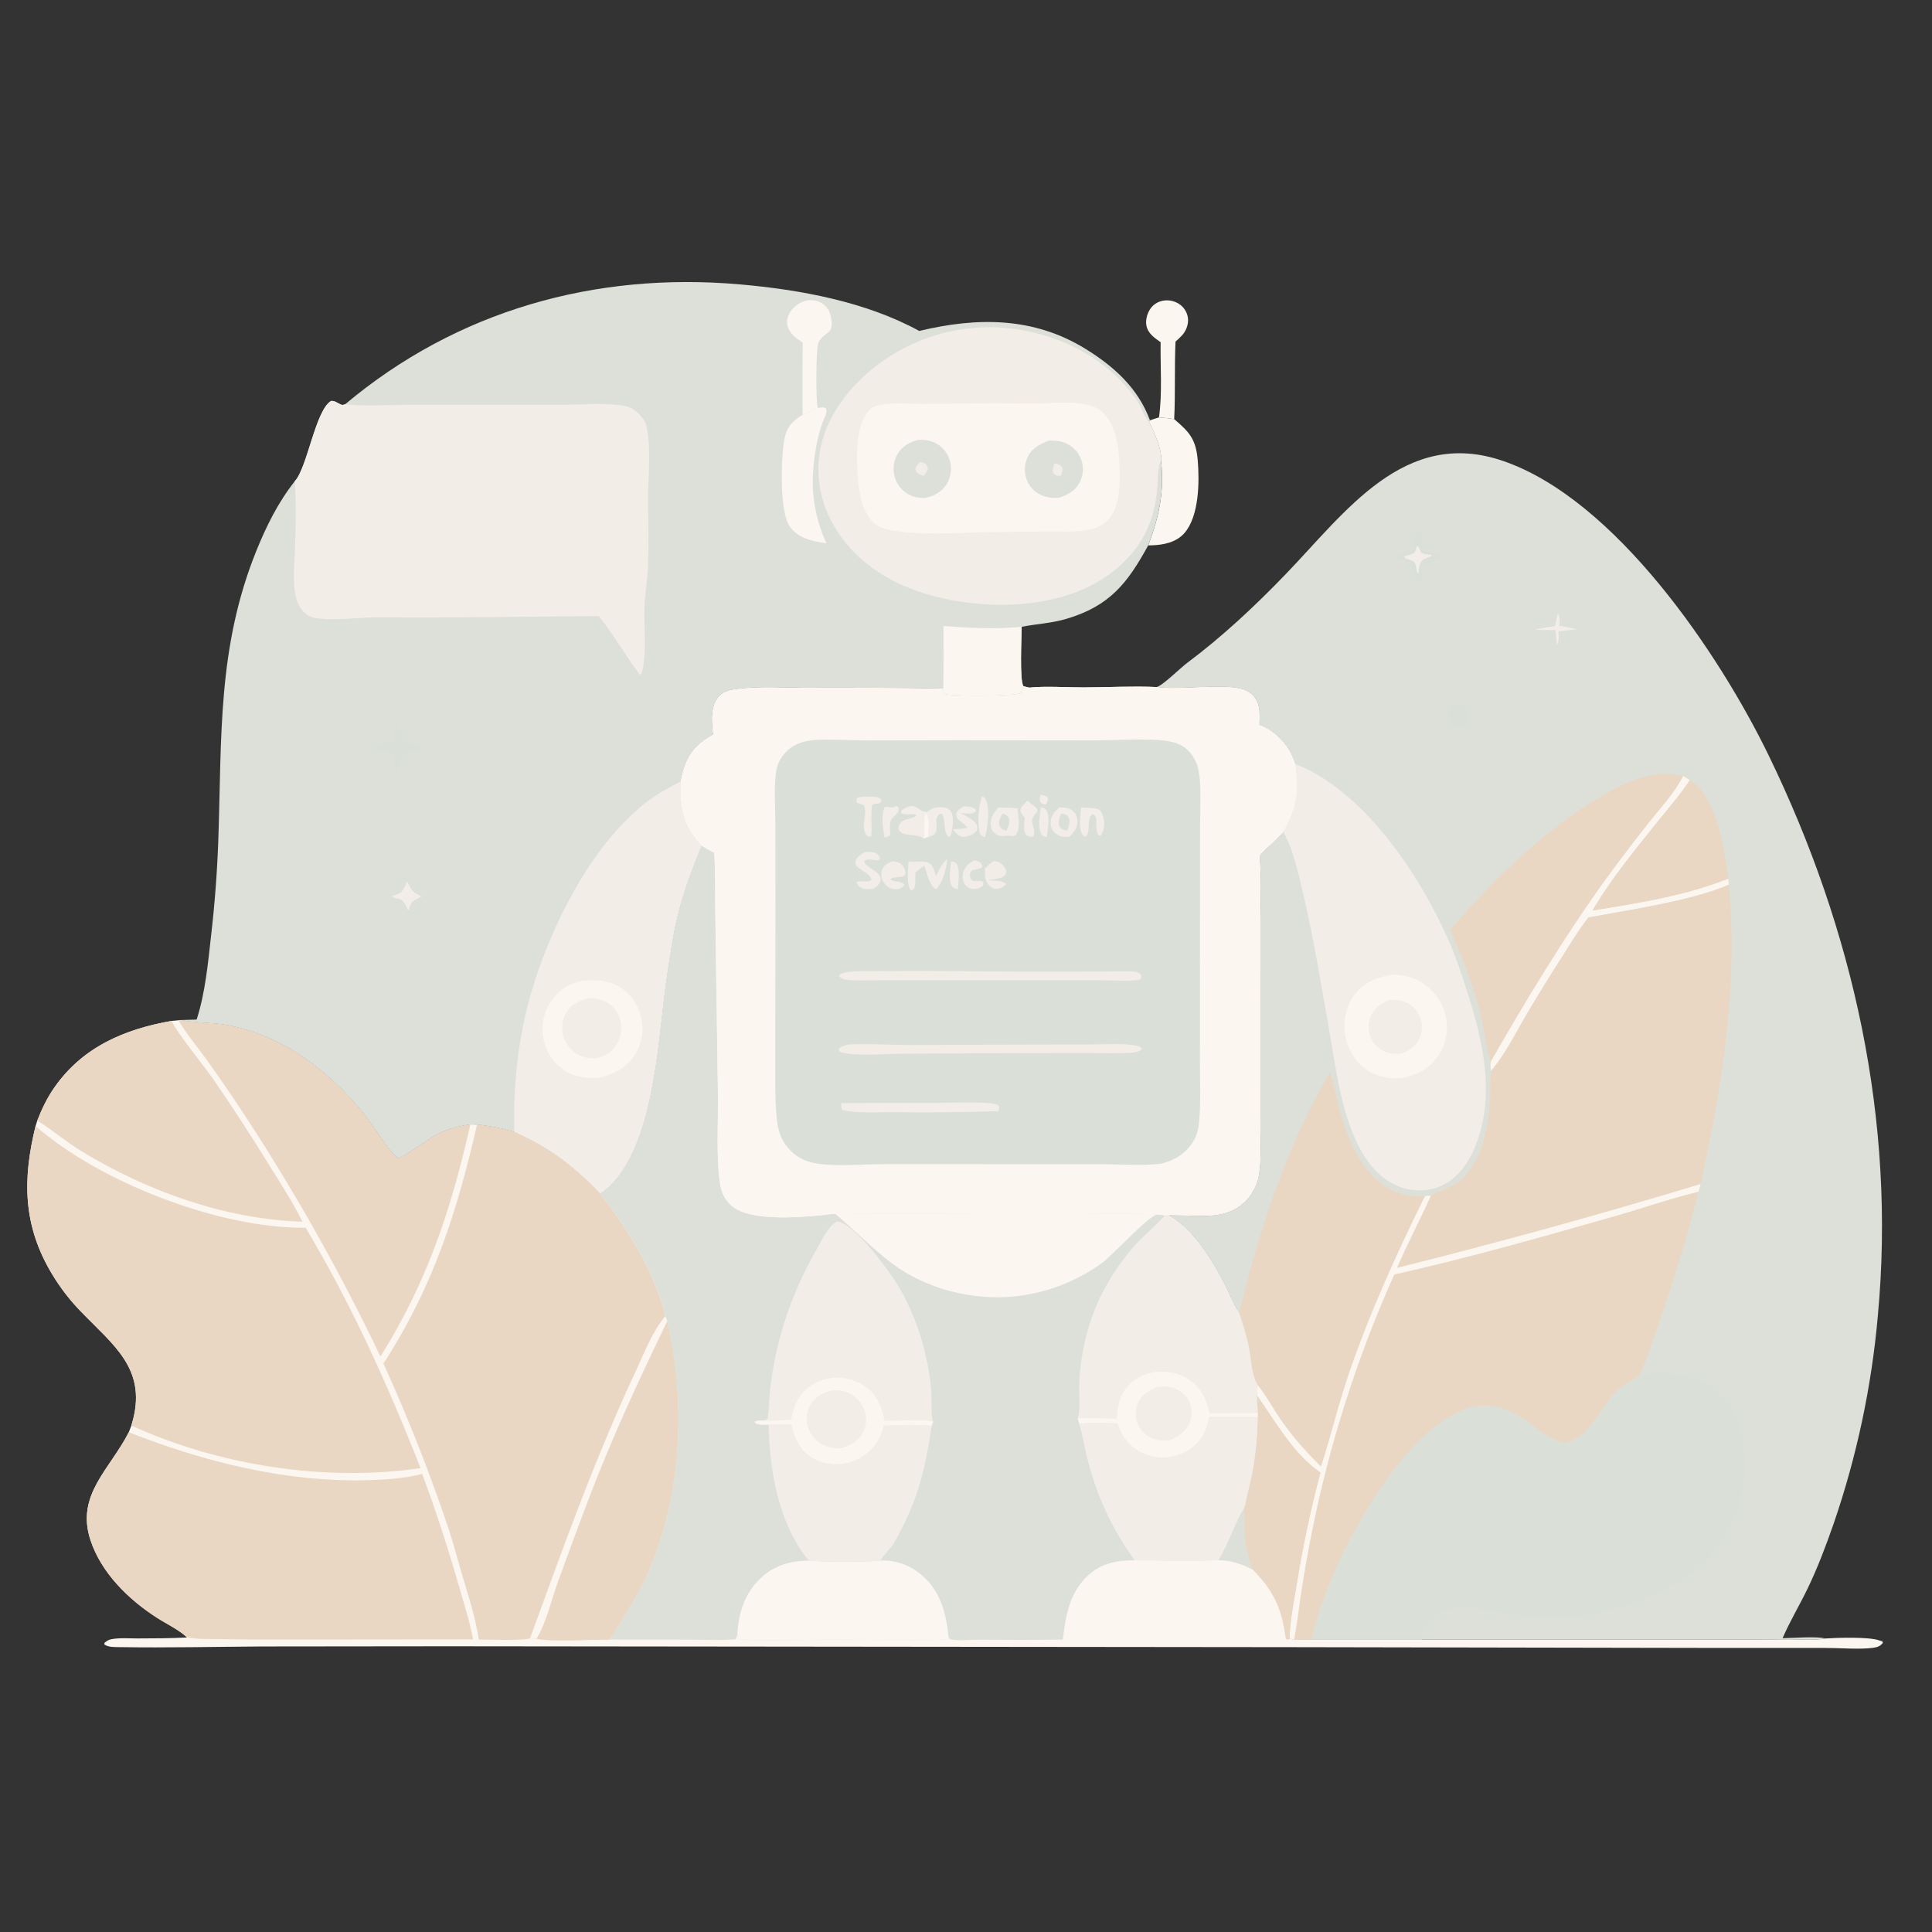 <?xml version="1.0" encoding="utf-8" ?>
<svg xmlns="http://www.w3.org/2000/svg" xmlns:xlink="http://www.w3.org/1999/xlink" width="1024" height="1024">
	<rect width="100%" height="100%" fill="#333333" stroke="none"/>
	<path fill="#FBF6EF" d="M615.155 181.389C611.892 179.098 608.35 176.677 607.604 172.448C607.074 169.438 608.094 165.88 609.872 163.432C611.622 161.023 614.311 159.56 617.257 159.257Q617.824 159.196 618.393 159.19Q618.963 159.185 619.531 159.234Q620.099 159.284 620.659 159.389Q621.219 159.494 621.766 159.652Q622.313 159.811 622.843 160.022Q623.372 160.234 623.878 160.495Q624.384 160.757 624.863 161.067Q625.341 161.376 625.787 161.731Q626.215 162.073 626.604 162.457Q626.994 162.842 627.341 163.265Q627.688 163.688 627.989 164.145Q628.29 164.602 628.541 165.089Q628.792 165.575 628.991 166.085Q629.191 166.595 629.335 167.122Q629.48 167.65 629.568 168.19Q629.657 168.731 629.688 169.277C629.84 172.296 628.537 175.521 626.516 177.739C625.445 178.914 624.215 179.99 623.046 181.066C622.427 194.752 623.021 208.491 622.344 222.152C619.674 221.694 616.974 221.46 614.276 221.24C616.124 208.417 614.933 194.378 615.155 181.389Z"/>
	<path fill="#FBF6EF" d="M609.507 222.779C611.079 222.217 612.683 221.739 614.276 221.24C616.974 221.46 619.674 221.694 622.344 222.152C630.61 229.141 633.89 232.96 634.826 244.002C635.774 255.177 635.614 273.692 627.68 282.631C623.321 287.542 616.635 288.828 610.372 289.037Q609.475 289.066 608.577 289.053C614.29 273.923 617.181 260.672 615.411 244.384C615.957 238.148 611.493 228.704 608.824 223.168L609.507 222.779Z"/>
	<path fill="#DCE0D9" d="M182.979 214.235C242.177 164.549 315.426 144.014 392.119 150.726C424.081 153.524 458.89 159.898 487.209 175.408C517.931 168.028 547.8 167.886 575.442 184.968C590.558 194.309 603.264 205.836 609.507 222.779L608.824 223.168C611.493 228.704 615.957 238.148 615.411 244.384C617.181 260.672 614.29 273.923 608.577 289.053C597.581 309.146 588.19 321.158 565.29 327.983C557.341 330.352 549.539 330.652 541.514 332.209C541.478 337.321 540.314 360.771 542.441 363.709C543.537 363.983 544.624 364.264 545.74 364.454L541.797 364.7C541.311 365.693 541.329 366.253 541.282 367.338C538.785 368.968 505.113 369.178 501.289 367.927C500.403 367.638 500.52 367.725 500.268 366.996C500.019 366.275 499.963 365.716 499.927 364.966Q463.179 364.37 426.426 364.545C415.282 364.576 403.732 363.741 392.666 364.954C388.992 365.357 384.127 365.854 381.449 368.622C377.745 372.45 377.194 377.887 377.421 382.961C377.516 385.09 377.6 387.278 378.005 389.372C369.9 393.674 365 398.997 362.267 407.829C361.625 409.904 361.174 412.056 360.708 414.177C360.353 427.605 361.775 437.497 371.301 447.521L371.948 448.191C365.71 463.261 360.398 477.729 357.337 493.826Q353.832 513.071 351.581 532.502C348.047 561.898 344.395 614.791 318.098 632.795C304.752 618.426 290.537 607.831 272.533 599.97C265.955 598.027 259.669 596.797 252.869 596.024L249.314 595.99C229.53 598.926 227.13 605.576 211.059 614.136C204.469 608.641 198.147 596.661 192.219 589.552C173.462 567.058 150.16 549.114 120.867 543.43C112.783 541.861 104.402 542.406 96.423 540.755C96.245 540.718 96.068 540.676 95.89 540.637L104.221 540.396C108.785 526.353 110.247 510.427 111.892 495.825Q114.856 470.203 115.736 444.425C117.551 390.749 115.225 343.189 135.761 292.213C141.058 279.064 147.382 266.255 156.22 255.096C162.911 247.985 167.172 217.311 175.507 212.507C177.364 212.373 178.382 213.327 179.973 214.071C181.469 214.771 181.368 214.819 182.979 214.235Z"/>
	<path fill="#F2EDE6" d="M215.661 467.318C216.142 467.852 216.004 467.624 216.305 468.228C218.268 472.163 219.428 473.358 223.469 475.131C222.967 475.396 222.47 475.671 221.967 475.932C221.308 476.273 220.644 476.595 220.005 476.974C218.057 478.13 217.544 479.226 216.968 481.39C216.917 481.582 216.872 481.775 216.824 481.967L216.067 482.116C212.828 473.845 210.258 477.702 207.656 474.88C208.743 474.571 209.843 474.267 210.899 473.866C213.434 472.903 214.412 470.319 215.377 468.011L215.661 467.318Z"/>
	<path fill="#DAE0D8" d="M210.263 382.691L211.093 383.182C213.089 386.389 213.276 390.035 213.663 393.703C216.516 393.908 221.85 394.001 223.949 396.006C222.678 397.991 216.59 398.447 214.434 400.127C212.381 401.726 211.702 406.876 211.098 409.316L210.664 409.547L209.846 409.194C208.198 405.922 208.025 402.659 208.002 399.081C205.969 398.84 203.551 398.749 201.609 398.095C200.37 397.678 199.599 397.275 198.985 396.126C199.068 395.987 199.131 395.834 199.233 395.708C200.78 393.791 205.486 393.664 207.809 393.339C208.186 389.654 209.099 386.194 210.263 382.691Z"/>
	<path fill="#FBF6EF" d="M425.421 181.492C422.146 179.472 418.96 177.232 417.602 173.425C416.778 171.115 417.088 168.747 418.169 166.577C419.834 163.236 423.026 160.538 426.626 159.521Q427.177 159.365 427.741 159.264Q428.305 159.164 428.877 159.12Q429.448 159.077 430.021 159.091Q430.593 159.105 431.162 159.176Q431.73 159.247 432.289 159.374Q432.847 159.502 433.39 159.685Q433.933 159.868 434.455 160.104Q434.977 160.34 435.473 160.627C437.882 162.032 439.43 164.214 440.122 166.897C442.916 177.736 437.146 175.249 433.884 181.37C432.322 184.3 432.451 213.087 433.409 216.229Q429.395 218.049 425.414 219.941C425.272 207.13 425.414 194.304 425.421 181.492Z"/>
	<path fill="#FBF6EF" d="M433.409 216.229C434.894 216.041 436.431 215.596 437.782 216.404C438.654 219.005 437.119 220.931 436.212 223.325C432.932 231.976 431.217 243.155 430.852 252.365C430.353 264.958 432.907 276.498 438.007 287.979C430.917 286.915 423.214 285.477 418.701 279.259C412.975 271.37 413.928 242.079 415.793 232.463C416.778 227.389 419.213 223.996 423.488 221.073C424.109 220.649 424.753 220.298 425.414 219.941Q429.395 218.049 433.409 216.229Z"/>
	<path fill="#FBF6EF" d="M500.039 331.794C513.636 332.839 527.928 333.56 541.514 332.209C541.478 337.321 540.314 360.771 542.441 363.709C543.537 363.983 544.624 364.264 545.74 364.454L541.797 364.7C541.311 365.693 541.329 366.253 541.282 367.338C538.785 368.968 505.113 369.178 501.289 367.927C500.403 367.638 500.52 367.725 500.268 366.996C500.019 366.275 499.963 365.716 499.927 364.966C500.174 353.917 500.035 342.845 500.039 331.794Z"/>
	<path fill="#F2EDE6" d="M272.533 599.97C272.023 575.099 274.626 549.427 281.723 525.529C292.108 490.564 312.946 448.75 341.901 425.673C347.659 421.084 354.26 417.673 360.708 414.177C360.353 427.605 361.775 437.497 371.301 447.521L371.948 448.191C365.71 463.261 360.398 477.729 357.337 493.826Q353.832 513.071 351.581 532.502C348.047 561.898 344.395 614.791 318.098 632.795C304.752 618.426 290.537 607.831 272.533 599.97Z"/>
	<path fill="#FBF6EF" d="M309.512 519.724C315.115 519.571 320.273 519.299 325.534 521.631Q326.115 521.891 326.681 522.181Q327.247 522.47 327.799 522.788Q328.35 523.106 328.884 523.452Q329.418 523.797 329.934 524.169Q330.449 524.542 330.946 524.94Q331.442 525.338 331.917 525.761Q332.392 526.183 332.846 526.63Q333.299 527.076 333.729 527.545Q334.158 528.014 334.564 528.505Q334.969 528.995 335.349 529.505Q335.729 530.015 336.082 530.544Q336.436 531.073 336.762 531.62Q337.088 532.166 337.386 532.728Q337.684 533.29 337.952 533.867Q338.221 534.443 338.46 535.033Q338.699 535.622 338.908 536.223Q339.138 536.857 339.336 537.502Q339.533 538.147 339.697 538.802Q339.862 539.456 339.992 540.118Q340.123 540.78 340.22 541.447Q340.316 542.115 340.379 542.787Q340.441 543.458 340.469 544.133Q340.497 544.807 340.491 545.481Q340.484 546.156 340.443 546.829Q340.402 547.503 340.327 548.173Q340.251 548.843 340.142 549.509Q340.033 550.175 339.889 550.834Q339.746 551.493 339.569 552.144Q339.392 552.795 339.182 553.436Q338.973 554.078 338.73 554.707Q338.488 555.337 338.214 555.953Q337.939 556.569 337.634 557.171C333.537 565.067 326.957 568.564 318.817 570.999C311.832 571.972 304.389 570.903 298.463 566.889C292.838 563.079 289.199 556.945 287.996 550.313Q287.872 549.649 287.783 548.979Q287.693 548.31 287.637 547.637Q287.582 546.964 287.56 546.289Q287.539 545.614 287.551 544.938Q287.564 544.263 287.611 543.589Q287.658 542.915 287.739 542.245Q287.82 541.574 287.935 540.909Q288.05 540.243 288.199 539.584Q288.347 538.925 288.529 538.275Q288.711 537.624 288.925 536.984Q289.14 536.343 289.386 535.714Q289.633 535.086 289.911 534.47Q290.19 533.855 290.499 533.254Q290.808 532.653 291.147 532.069Q291.486 531.485 291.854 530.919Q292.222 530.353 292.619 529.806C296.691 524.232 302.702 520.691 309.512 519.724Z"/>
	<path fill="#F2EDE6" d="M311.831 529.111C315.228 528.905 318.745 529.569 321.707 531.274Q322.346 531.645 322.945 532.078Q323.545 532.51 324.098 533Q324.651 533.49 325.153 534.033Q325.656 534.575 326.101 535.165Q326.547 535.755 326.932 536.385Q327.318 537.016 327.638 537.682Q327.959 538.348 328.212 539.042Q328.465 539.737 328.648 540.453C329.8 544.791 329.199 549.695 326.867 553.549C324.222 557.918 320.507 559.758 315.735 561.036C312.196 560.959 309.344 560.665 306.207 558.888Q305.498 558.486 304.832 558.014Q304.167 557.543 303.551 557.008Q302.936 556.473 302.377 555.879Q301.818 555.285 301.322 554.638Q300.825 553.992 300.395 553.299Q299.965 552.606 299.606 551.873Q299.248 551.141 298.964 550.376Q298.68 549.612 298.474 548.823Q298.268 548.054 298.141 547.267Q298.013 546.481 297.966 545.685Q297.92 544.89 297.954 544.094Q297.988 543.298 298.102 542.51Q298.217 541.721 298.411 540.948Q298.604 540.176 298.876 539.427Q299.147 538.678 299.493 537.96Q299.838 537.242 300.255 536.563C302.919 532.276 307.058 530.225 311.831 529.111Z"/>
	<path fill="#F2EDE6" d="M615.411 244.384C613.442 247.136 613.738 254.195 613.483 257.614C612.159 275.367 605.96 289.355 592.204 301.071C572.433 317.91 544.354 322.128 519.202 320.06C493.215 317.924 466.307 309.192 449.034 288.664C438.263 275.864 432.393 260.036 434.015 243.242C435.858 224.171 447.682 207.477 462.225 195.642Q463.162 194.876 464.118 194.134Q465.074 193.392 466.047 192.673Q467.021 191.954 468.012 191.26Q469.003 190.565 470.011 189.895Q471.019 189.225 472.042 188.58Q473.066 187.935 474.106 187.315Q475.146 186.696 476.2 186.102Q477.254 185.508 478.323 184.94Q479.392 184.372 480.474 183.831Q481.556 183.29 482.652 182.775Q483.747 182.261 484.855 181.773Q485.962 181.286 487.082 180.826Q488.201 180.365 489.331 179.933Q490.461 179.501 491.602 179.096Q492.743 178.691 493.893 178.315Q495.043 177.939 496.202 177.591Q497.361 177.243 498.528 176.923Q499.696 176.604 500.87 176.313Q502.045 176.023 503.227 175.761Q504.408 175.499 505.596 175.267Q506.783 175.034 507.976 174.831Q509.169 174.628 510.367 174.454Q511.565 174.28 512.766 174.136Q513.968 173.991 515.172 173.876Q516.377 173.762 517.584 173.677Q518.792 173.591 520 173.536Q521.209 173.481 522.419 173.455Q523.629 173.429 524.839 173.433Q526.05 173.437 527.259 173.471Q528.469 173.505 529.677 173.568Q530.886 173.632 532.093 173.725Q533.299 173.818 534.503 173.941C559.328 176.639 583.273 187.86 599.142 207.527C600.863 209.66 602.689 211.969 603.952 214.41C605.279 216.973 606.326 220.31 608.221 222.507C608.416 222.733 608.623 222.947 608.824 223.168C611.493 228.704 615.957 238.148 615.411 244.384Z"/>
	<path fill="#FBF6EF" d="M525.186 213.739C532.834 213.718 540.488 214.021 548.132 213.918C556.989 213.799 566.783 212.601 575.498 214.353C578.943 215.045 582.079 216.357 584.672 218.783C592.201 225.827 593.09 238.994 593.417 248.608C593.71 257.258 593.419 269.386 586.95 275.978C584.543 278.431 581.412 279.784 578.111 280.561C570.898 282.258 563.047 281.6 555.685 281.671L524.125 282.018C511.918 282.169 471.719 285.135 463.338 277.465C456.355 271.075 454.836 258.582 454.385 249.685C453.919 240.473 453.794 224.591 460.719 217.445C462.52 215.587 464.581 214.928 467.079 214.495C473.84 213.325 481.306 214.081 488.172 214.071Q506.68 214.046 525.186 213.739Z"/>
	<path fill="#DCE0D9" d="M555.716 233.571C558.679 233.393 561.608 233.589 564.391 234.707C568.224 236.248 571.235 239.155 572.819 242.981Q573.118 243.698 573.341 244.443Q573.564 245.187 573.708 245.951Q573.853 246.714 573.917 247.489Q573.982 248.263 573.966 249.04Q573.949 249.817 573.853 250.588Q573.756 251.359 573.58 252.116Q573.404 252.873 573.15 253.607Q572.896 254.342 572.568 255.046C570.246 259.901 566.325 262.082 561.485 263.769Q560.422 263.901 559.352 263.909Q558.281 263.917 557.216 263.802Q556.152 263.687 555.108 263.449Q554.064 263.212 553.054 262.856Q552.361 262.619 551.695 262.313Q551.029 262.007 550.398 261.635Q549.766 261.263 549.176 260.829Q548.586 260.394 548.042 259.903Q547.499 259.411 547.009 258.866Q546.518 258.322 546.085 257.73Q545.653 257.139 545.282 256.507Q544.911 255.875 544.607 255.208Q544.277 254.498 544.022 253.758Q543.768 253.018 543.59 252.255Q543.413 251.493 543.315 250.716Q543.217 249.939 543.199 249.157Q543.181 248.374 543.244 247.594Q543.307 246.813 543.45 246.044Q543.593 245.274 543.814 244.523Q544.036 243.772 544.333 243.048C546.556 237.742 550.73 235.643 555.716 233.571Z"/>
	<path fill="#F2EDE6" d="M558.884 245.636C560.788 245.856 561.79 246.236 563.007 247.736C563.389 249.341 562.816 250.612 562.319 252.118C561.784 252.137 560.798 252.249 560.25 252.099C558.919 251.734 558.708 251.356 558.059 250.257C557.892 248.44 558.245 247.33 558.884 245.636Z"/>
	<path fill="#DCE0D9" d="M486.788 233.11C489.9 233.051 492.671 233.322 495.512 234.697Q496.217 235.038 496.882 235.45Q497.548 235.862 498.166 236.341Q498.785 236.82 499.351 237.361Q499.916 237.902 500.423 238.499Q500.929 239.096 501.37 239.743Q501.811 240.389 502.183 241.078Q502.554 241.767 502.852 242.491Q503.149 243.215 503.37 243.966Q503.599 244.731 503.749 245.515Q503.899 246.299 503.969 247.095Q504.038 247.89 504.026 248.689Q504.013 249.487 503.92 250.28Q503.826 251.073 503.652 251.852Q503.478 252.631 503.225 253.389Q502.972 254.146 502.644 254.874Q502.315 255.602 501.914 256.292C499.333 260.648 495.368 262.666 490.63 263.924C487.73 264.01 485.03 263.71 482.376 262.454Q482.014 262.283 481.662 262.094Q481.31 261.905 480.969 261.697Q480.627 261.49 480.297 261.264Q479.966 261.039 479.648 260.797Q479.33 260.554 479.025 260.296Q478.721 260.037 478.43 259.763Q478.139 259.488 477.863 259.199Q477.587 258.91 477.327 258.606Q477.066 258.303 476.822 257.986Q476.578 257.67 476.351 257.341Q476.124 257.012 475.914 256.671Q475.705 256.331 475.514 255.98Q475.322 255.629 475.15 255.268Q474.977 254.907 474.824 254.538Q474.67 254.169 474.537 253.792Q474.403 253.415 474.289 253.032Q474.057 252.269 473.903 251.487Q473.75 250.704 473.678 249.91Q473.605 249.116 473.615 248.318Q473.624 247.521 473.714 246.729Q473.805 245.936 473.976 245.158Q474.147 244.379 474.397 243.621Q474.647 242.864 474.973 242.136Q475.299 241.409 475.698 240.718C478.199 236.402 482.104 234.326 486.788 233.11Z"/>
	<path fill="#F2EDE6" d="M487.868 244.784C488.522 244.929 489.419 245.193 490.019 245.532C491.267 246.237 491.459 246.922 491.788 248.238C491.521 250.008 490.589 250.921 489.467 252.22C488.622 251.893 487.691 251.58 486.91 251.121C485.757 250.443 485.504 249.81 485.178 248.576C485.589 246.843 486.648 245.981 487.868 244.784Z"/>
	<path fill="#F2EDE6" d="M156.22 255.096C162.911 247.985 167.172 217.311 175.507 212.507C177.364 212.373 178.382 213.327 179.973 214.071C181.469 214.771 181.368 214.819 182.979 214.235C183.141 214.256 183.302 214.28 183.463 214.299C194.086 215.57 209.457 214.483 220.653 214.466L298.181 214.506C308.106 214.51 321.361 213.277 330.955 215.129C334.226 215.761 337.526 217.838 339.626 220.414C340.741 221.782 342.084 223.556 342.493 225.288C345.319 237.258 343.542 251.163 343.525 263.43C343.507 276.115 344.016 289.026 343.362 301.682C343.014 308.426 341.791 315.098 341.575 321.857C341.263 331.65 342.442 342.126 341.16 351.805C340.908 353.707 340.684 355.755 339.645 357.4L338.983 357.426C331.399 347.379 325.272 336.415 317.371 326.539C278.764 326.811 240.153 327.529 201.558 327.21C190.847 327.122 179.616 328.918 169.003 327.837C165.601 327.491 163.275 326.723 160.837 324.234C158.021 321.357 156.868 317.601 156.293 313.697C155.183 306.169 156.081 297.962 156.341 290.359C156.745 278.528 157.039 266.925 156.22 255.096Z"/>
	<path fill="#DCE0D9" d="M613.107 364.162C613.327 364.07 613.548 363.982 613.766 363.884C617.247 362.327 625.652 354.022 629.41 351.211C648.031 337.28 665.209 321.156 681.34 304.432C713.109 271.496 744.372 226.444 796.553 244.276C856.206 264.662 911.286 346.5 937.496 400.512C982.489 493.23 1004.91 594.305 995.301 697.357Q994.062 711.413 991.973 725.367Q989.883 739.322 986.951 753.124Q984.019 766.926 980.254 780.524Q976.49 794.123 971.907 807.468C967.812 819.236 963.359 831.061 957.922 842.282C953.704 850.989 948.621 859.407 944.803 868.284C949.977 868.21 962.858 867.182 967.398 868.437C961.495 869.567 954.161 868.814 948.088 868.847Q926.888 869.098 905.686 868.968L753.752 869.02L695.236 869.009L685.908 869.067C685.095 868.993 684.262 868.673 683.476 868.45C682.76 868.969 682.734 868.82 681.897 868.775L681.328 867.618C679.212 852.296 674.81 842.839 663.889 831.931C657.581 828.777 652.742 827.168 645.663 826.937C651.297 817.81 654.233 807.533 659.718 798.461C660.887 792.257 662.621 786.174 663.803 779.974Q665.097 772.827 665.778 765.595Q666.46 758.364 666.524 751.101L666.652 748.97C666.422 745.841 666.193 742.732 666.183 739.594C666.17 739.228 666.164 738.862 666.145 738.497C666.064 736.859 665.785 735.587 666.615 734.078C663.053 728.458 663.166 718.971 661.642 712.442C660.319 706.771 658.574 701.258 656.753 695.732C653.818 691.602 651.749 686.001 649.439 681.432C642.722 668.146 632.757 651.637 619.485 644.097C626.83 644.032 634.283 644.709 641.609 644.298C649.097 643.878 656.277 641.304 661.268 635.459C664.445 631.738 666.697 627.033 667.365 622.177C668.633 612.965 668.01 603.151 668.005 593.866L667.981 545.942L668.043 488.649C668.066 477.96 668.626 466.923 667.798 456.281C667.761 455.363 667.57 453.89 667.913 453.037C668.384 451.865 678.085 443.822 680.223 440.856C687.564 427.285 688.684 420.059 686.552 404.956C686.06 403.553 685.532 402.144 684.918 400.789C681.601 393.463 675.079 386.972 667.489 384.202C667.657 378.967 668.151 373.291 664.472 369.026C662.695 366.965 660.239 365.707 657.629 365.052C647.005 362.386 626.39 365.705 613.999 364.274L613.107 364.162Z"/>
	<path fill="#F2EDE6" d="M825.582 325.329C825.725 325.468 825.89 325.587 826.011 325.746C826.9 326.916 826.544 330.238 826.546 331.69C829.665 332.163 832.614 332.669 835.616 333.661C832.387 333.849 829.224 334.207 826.019 334.648C826.082 336.869 826.573 339.923 825.146 341.68Q824.751 337.811 824.439 333.935C820.82 333.956 817.225 334.002 813.617 333.684C817.103 332.868 820.669 332.382 824.204 331.826Q824.924 328.584 825.582 325.329Z"/>
	<path fill="#DAE0D8" d="M770.566 372.895C772.544 372.885 774.679 373.029 776.364 374.172C777.707 375.082 778.36 376.333 778.519 377.924C778.812 380.854 776.772 383.206 774.969 385.222C772.987 385.46 770.832 385.211 769.293 383.799C768.199 382.795 767.698 381.446 767.606 379.991C767.416 376.986 768.679 375.084 770.566 372.895Z"/>
	<path fill="#DAE0D8" d="M751.03 280.189C751.642 280.404 752.008 280.416 752.426 280.876C753.814 282.402 753.676 285.563 753.835 287.548C754.532 296.249 760.516 290.777 764.937 294.563L764.932 295.601C762.289 297.645 757.695 298.192 754.466 298.94C754.121 302.746 753.941 306.311 752.091 309.75L751.409 309.803C749.419 308.259 749.744 304.999 749.321 302.677C748.315 297.156 741.554 297.873 737.948 295.447L737.902 294.637C739.914 292.505 743.77 293.42 746.363 292.59C749.624 291.547 749.315 283.132 751.03 280.189Z"/>
	<path fill="#F2EDE6" d="M751.042 289.3C752.069 289.755 752.721 291.793 753.21 292.804C755.007 294.002 756.682 293.711 758.758 294.154L758.567 294.734C757.782 295.071 757.002 295.425 756.213 295.755C755.582 296.018 754.879 296.238 754.318 296.638C752.296 298.079 752.063 301.235 751.892 303.456L751.843 304.169C750.667 303.901 750.72 299.791 749.923 298.463C748.669 296.375 745.672 296.981 744.187 295.225C745.45 294.146 747.4 294.109 748.935 293.5C750.047 293.059 750.674 290.359 751.042 289.3Z"/>
	<path fill="#EAD7C3" d="M768.487 493.05C789.54 468.13 816.939 441.412 844.889 424.32C859.066 415.65 875.128 407.175 892.126 411.291C893.287 412.024 894.449 412.834 895.66 413.477C906.456 420.537 910.624 436.016 913.063 447.852C914.276 453.735 915.174 459.714 916.064 465.654L916.293 468.903C898.023 477.19 862.926 482.414 841.907 486.277C836.598 493.096 832.134 500.559 827.514 507.853Q817.916 522.798 808.873 538.084C803.082 548.017 797.775 558.901 790.258 567.642C789.981 565.805 789.874 564.415 790.209 562.581C788.651 559.826 786.138 542.543 784.74 537.436C780.472 521.843 775.381 507.638 768.487 493.05Z"/>
	<path fill="#FBF6EF" d="M892.126 411.291C893.287 412.024 894.449 412.834 895.66 413.477C890.843 420.917 884.923 427.606 879.384 434.51C867.07 449.861 854.068 465.554 844.114 482.56C868.08 478.687 893.427 474.715 916.064 465.654L916.293 468.903C898.023 477.19 862.926 482.414 841.907 486.277C836.598 493.096 832.134 500.559 827.514 507.853Q817.916 522.798 808.873 538.084C803.082 548.017 797.775 558.901 790.258 567.642C789.981 565.805 789.874 564.415 790.209 562.581C808.55 530.5 829.01 496.721 850.606 466.679Q862.074 451.039 874.07 435.799C880.407 427.83 887.488 420.439 892.126 411.291Z"/>
	<path fill="#EAD7C3" d="M895.66 413.477C906.456 420.537 910.624 436.016 913.063 447.852C914.276 453.735 915.174 459.714 916.064 465.654C893.427 474.715 868.08 478.687 844.114 482.56C854.068 465.554 867.07 449.861 879.384 434.51C884.923 427.606 890.843 420.917 895.66 413.477Z"/>
	<path fill="#EAD7C3" d="M704.888 568.271C706.927 573.874 707.886 579.889 709.334 585.668C712.807 599.526 718.655 615.235 729.472 625.12C736.892 631.9 745.267 634.511 755.201 634.072C740.187 664.59 726.117 695.474 715.06 727.683C709.427 744.092 705.477 760.884 700.153 777.345C692.196 769.472 684.819 761.243 678.493 751.976C674.494 746.119 671.01 739.617 666.615 734.078C663.053 728.458 663.166 718.971 661.642 712.442C660.319 706.771 658.574 701.258 656.753 695.732C667.556 651.704 681.849 607.563 704.888 568.271Z"/>
	<path fill="#F2EDE6" d="M686.552 404.956C722.4 418.746 752.165 463.168 767.236 497.172C771.532 506.867 774.884 516.83 778.066 526.935C786.202 552.773 792.42 580.379 782.263 606.793C778.848 615.676 773.017 624.323 764.115 628.402C756.977 631.673 748.834 631.715 741.539 628.893C729.915 624.396 722.558 613.652 717.814 602.614C710.097 584.659 707.82 564.838 704.457 545.755C700.27 522.004 696.347 497.969 690.876 474.485C688.347 463.632 685.549 450.635 680.223 440.856C687.564 427.285 688.684 420.059 686.552 404.956Z"/>
	<path fill="#FBF6EF" d="M737.454 516.686C743.208 516.529 748.603 517.687 753.565 520.7C760.086 524.659 764.539 531.122 766.229 538.523Q766.38 539.184 766.498 539.852Q766.615 540.52 766.699 541.193Q766.783 541.866 766.833 542.543Q766.883 543.219 766.899 543.897Q766.916 544.575 766.898 545.253Q766.88 545.932 766.828 546.608Q766.776 547.284 766.691 547.957Q766.605 548.63 766.486 549.297Q766.366 549.965 766.214 550.626Q766.061 551.287 765.876 551.939Q765.69 552.592 765.472 553.234Q765.254 553.876 765.004 554.507Q764.755 555.138 764.473 555.755Q764.192 556.372 763.88 556.974Q763.569 557.577 763.227 558.163Q762.885 558.749 762.515 559.317C757.792 566.545 750.887 569.656 742.828 571.495C735.747 571.798 729.175 570.691 723.366 566.283C717.635 561.934 713.992 555.337 712.949 548.265C711.85 540.821 713.516 532.922 718.167 526.919C722.976 520.712 729.912 517.789 737.454 516.686Z"/>
	<path fill="#F2EDE6" d="M736.059 530.092C738.86 529.946 741.524 529.861 744.203 530.852Q744.89 531.102 745.547 531.421Q746.205 531.74 746.827 532.124Q747.449 532.508 748.029 532.953Q748.609 533.399 749.14 533.9Q749.671 534.402 750.149 534.956Q750.627 535.509 751.046 536.108Q751.465 536.707 751.821 537.345Q752.177 537.984 752.466 538.655Q752.754 539.324 752.974 540.018Q753.194 540.713 753.344 541.426Q753.494 542.139 753.571 542.863Q753.649 543.587 753.654 544.316Q753.659 545.044 753.591 545.769Q753.524 546.495 753.384 547.21Q753.244 547.924 753.034 548.622Q752.823 549.319 752.544 549.992C750.678 554.477 747.134 556.662 742.867 558.442C740.044 558.634 737.509 558.74 734.813 557.747C731.139 556.394 728.173 553.725 726.591 550.126Q726.308 549.471 726.091 548.791Q725.873 548.111 725.723 547.413Q725.573 546.715 725.491 546.006Q725.409 545.297 725.396 544.584Q725.384 543.87 725.441 543.158Q725.498 542.447 725.624 541.744Q725.75 541.042 725.944 540.355Q726.137 539.668 726.397 539.003C728.246 534.319 731.702 532.075 736.059 530.092Z"/>
	<path fill="#EAD7C3" d="M916.293 468.903C921.231 522.834 912.87 574.994 901.367 627.567Q821.453 651.778 740.44 672.009C745.957 659.074 752.605 646.708 758.327 633.879C760.155 632.135 769.353 629.562 773.433 626.145C786.073 615.56 789.019 596.712 789.865 581.262C790.105 576.883 789.7 572.412 790.204 568.064C790.22 567.923 790.24 567.783 790.258 567.642C797.775 558.901 803.082 548.017 808.873 538.084Q817.916 522.798 827.514 507.853C832.134 500.559 836.598 493.096 841.907 486.277C862.926 482.414 898.023 477.19 916.293 468.903Z"/>
	<path fill="#DAE0D8" d="M869.069 728.75C883.193 726.929 897.155 727.496 908.815 736.628C918.494 744.209 923.345 755.947 924.698 767.923Q924.9 769.696 925.014 771.477Q925.129 773.257 925.155 775.042Q925.182 776.826 925.12 778.609Q925.058 780.392 924.909 782.17Q924.76 783.948 924.523 785.717Q924.286 787.486 923.962 789.24Q923.638 790.995 923.228 792.732Q922.818 794.468 922.323 796.182Q921.827 797.897 921.248 799.585Q920.669 801.272 920.008 802.929Q919.346 804.587 918.603 806.209Q917.861 807.832 917.039 809.416Q916.218 811 915.319 812.541Q914.42 814.082 913.446 815.578Q912.473 817.073 911.426 818.518Q910.38 819.964 909.264 821.356C891.611 843.405 861.673 853.69 834.37 856.649C826.514 857.501 818.459 857.844 810.59 857.044C796.754 855.638 767.789 846.44 757.75 858.972C755.407 861.898 754.301 865.358 753.752 869.02L695.236 869.009Q695.421 867.879 695.677 866.763C704.193 830.354 735.579 770.628 768.07 750.88C783.223 741.67 796.075 743.633 809.989 753.797C816.316 758.419 821.562 762.904 829.351 764.788C843.553 761.286 847.197 747.107 856.413 737.747C860.017 734.088 864.754 732.177 868.733 729.023C868.846 728.933 868.957 728.841 869.069 728.75Z"/>
	<path fill="#EAD7C3" d="M740.44 672.009Q821.453 651.778 901.367 627.567L900.284 631.627Q891.35 666.26 879.69 700.074C876.424 709.6 873.171 719.561 869.069 728.75C868.957 728.841 868.846 728.933 868.733 729.023C864.754 732.177 860.017 734.088 856.413 737.747C847.197 747.107 843.553 761.286 829.351 764.788C821.562 762.904 816.316 758.419 809.989 753.797C796.075 743.633 783.223 741.67 768.07 750.88C735.579 770.628 704.193 830.354 695.677 866.763Q695.421 867.879 695.236 869.009L685.908 869.067C685.095 868.993 684.262 868.673 683.476 868.45C682.76 868.969 682.734 868.82 681.897 868.775L681.328 867.618C679.212 852.296 674.81 842.839 663.889 831.931C657.581 828.777 652.742 827.168 645.663 826.937C651.297 817.81 654.233 807.533 659.718 798.461C660.887 792.257 662.621 786.174 663.803 779.974Q665.097 772.827 665.778 765.595Q666.46 758.364 666.524 751.101L666.652 748.97C666.422 745.841 666.193 742.732 666.183 739.594C666.17 739.228 666.164 738.862 666.145 738.497C666.064 736.859 665.785 735.587 666.615 734.078C671.01 739.617 674.494 746.119 678.493 751.976C684.819 761.243 692.196 769.472 700.153 777.345C705.477 760.884 709.427 744.092 715.06 727.683C726.117 695.474 740.187 664.59 755.201 634.072C756.455 633.796 757.063 633.486 758.327 633.879C752.605 646.708 745.957 659.074 740.44 672.009Z"/>
	<path fill="#FBF6EF" d="M740.44 672.009Q821.453 651.778 901.367 627.567L900.284 631.627C885.177 635.264 870.62 640.397 855.699 644.657C817.116 655.671 778.143 666.769 738.991 675.52Q731.549 692.104 725.06 709.083Q718.571 726.062 713.057 743.382Q707.543 760.703 703.021 778.308Q698.498 795.913 694.983 813.747Q691.864 829.545 689.444 845.466C688.273 853.328 687.454 861.27 685.908 869.067C685.095 868.993 684.262 868.673 683.476 868.45C683.676 859.392 685.529 850.26 687.015 841.339Q691.889 810.59 699.838 780.489C685.447 770.664 676.08 753.567 666.183 739.594C666.17 739.228 666.164 738.862 666.145 738.497C666.064 736.859 665.785 735.587 666.615 734.078C671.01 739.617 674.494 746.119 678.493 751.976C684.819 761.243 692.196 769.472 700.153 777.345C705.477 760.884 709.427 744.092 715.06 727.683C726.117 695.474 740.187 664.59 755.201 634.072C756.455 633.796 757.063 633.486 758.327 633.879C752.605 646.708 745.957 659.074 740.44 672.009Z"/>
	<path fill="#EAD7C3" d="M666.183 739.594C676.08 753.567 685.447 770.664 699.838 780.489Q691.889 810.59 687.015 841.339C685.529 850.26 683.676 859.392 683.476 868.45C682.76 868.969 682.734 868.82 681.897 868.775L681.328 867.618C679.212 852.296 674.81 842.839 663.889 831.931C657.581 828.777 652.742 827.168 645.663 826.937C651.297 817.81 654.233 807.533 659.718 798.461C660.887 792.257 662.621 786.174 663.803 779.974Q665.097 772.827 665.778 765.595Q666.46 758.364 666.524 751.101L666.652 748.97C666.422 745.841 666.193 742.732 666.183 739.594Z"/>
	<path fill="#DCE0D9" d="M659.718 798.461C659.253 810.434 659.499 820.575 663.889 831.931C657.581 828.777 652.742 827.168 645.663 826.937C651.297 817.81 654.233 807.533 659.718 798.461Z"/>
	<path fill="#FBF6EF" d="M545.74 364.454C553.733 363.578 565.936 364.377 574.279 364.356C587.159 364.325 600.252 363.568 613.107 364.162L613.999 364.274C626.39 365.705 647.005 362.386 657.629 365.052C660.239 365.707 662.695 366.965 664.472 369.026C668.151 373.291 667.657 378.967 667.489 384.202C675.079 386.972 681.601 393.463 684.918 400.789C685.532 402.144 686.06 403.553 686.552 404.956C688.684 420.059 687.564 427.285 680.223 440.856C678.085 443.822 668.384 451.865 667.913 453.037C667.57 453.89 667.761 455.363 667.798 456.281C668.626 466.923 668.066 477.96 668.043 488.649L667.981 545.942L668.005 593.866C668.01 603.151 668.633 612.965 667.365 622.177C666.697 627.033 664.445 631.738 661.268 635.459C656.277 641.304 649.097 643.878 641.609 644.298C634.283 644.709 626.83 644.032 619.485 644.097C632.757 651.637 642.722 668.146 649.439 681.432C651.749 686.001 653.818 691.602 656.753 695.732C658.574 701.258 660.319 706.771 661.642 712.442C663.166 718.971 663.053 728.458 666.615 734.078C665.785 735.587 666.064 736.859 666.145 738.497C666.164 738.862 666.17 739.228 666.183 739.594C666.193 742.732 666.422 745.841 666.652 748.97L666.524 751.101Q666.46 758.364 665.778 765.595Q665.097 772.827 663.803 779.974C662.621 786.174 660.887 792.257 659.718 798.461C654.233 807.533 651.297 817.81 645.663 826.937C652.742 827.168 657.581 828.777 663.889 831.931C674.81 842.839 679.212 852.296 681.328 867.618L681.897 868.775C682.734 868.82 682.76 868.969 683.476 868.45C684.262 868.673 685.095 868.993 685.908 869.067L695.236 869.009L753.752 869.02L905.686 868.968Q926.888 869.098 948.088 868.847C954.161 868.814 961.495 869.567 967.398 868.437C973.552 868.02 990.585 867.457 996.096 869.462C996.749 869.7 997.032 869.893 997.757 869.803C997.894 869.786 998.023 869.731 998.156 869.695L997.547 870.114L998 870.682C996.6 872.55 995.136 873.033 992.865 873.362C985.998 874.357 974.826 873.428 967.417 873.439L904.179 873.425L684.758 873.03L237.716 872.556L138.879 872.661C113.817 872.824 88.715 873.409 63.655 873.015C61.065 872.974 57.437 873.192 55.307 871.579L55.349 870.793C56.581 869.69 57.583 869.08 59.236 868.78C63.559 867.996 68.545 868.422 72.938 868.405C81.664 868.371 90.445 868.371 99.157 867.89C94.78 863.742 88.412 860.801 83.303 857.527C68.121 847.798 53.515 833.545 47.862 816.018C40.191 792.231 58.261 778.777 68.263 759.116L69.628 755.574Q70.167 753.806 70.619 752.014C77.296 725.109 59.86 712.735 43.093 695.362Q38.623 690.801 34.722 685.745Q30.82 680.69 27.543 675.209C12.118 649.58 11.902 625.143 18.854 596.828L19.77 593.929C22.153 587.788 24.972 581.926 28.741 576.506C43.742 554.938 65.928 545.503 90.998 541.104L94.552 540.773L95.89 540.637C96.068 540.676 96.245 540.718 96.423 540.755C104.402 542.406 112.783 541.861 120.867 543.43C150.16 549.114 173.462 567.058 192.219 589.552C198.147 596.661 204.469 608.641 211.059 614.136C227.13 605.576 229.53 598.926 249.314 595.99L252.869 596.024C259.669 596.797 265.955 598.027 272.533 599.97C290.537 607.831 304.752 618.426 318.098 632.795C344.395 614.791 348.047 561.898 351.581 532.502Q353.832 513.071 357.337 493.826C360.398 477.729 365.71 463.261 371.948 448.191L371.301 447.521C361.775 437.497 360.353 427.605 360.708 414.177C361.174 412.056 361.625 409.904 362.267 407.829C365 398.997 369.9 393.674 378.005 389.372C377.6 387.278 377.516 385.09 377.421 382.961C377.194 377.887 377.745 372.45 381.449 368.622C384.127 365.854 388.992 365.357 392.666 364.954C403.732 363.741 415.282 364.576 426.426 364.545Q463.179 364.37 499.927 364.966C499.963 365.716 500.019 366.275 500.268 366.996C500.52 367.725 500.403 367.638 501.289 367.927C505.113 369.178 538.785 368.968 541.282 367.338C541.329 366.253 541.311 365.693 541.797 364.7L545.74 364.454Z"/>
	<path fill="#FBF6EF" d="M601.468 826.992C616.169 826.987 630.973 827.362 645.663 826.937C652.742 827.168 657.581 828.777 663.889 831.931C674.81 842.839 679.212 852.296 681.328 867.618L680.746 868.706C673.792 870.683 642.114 869.099 632.906 869.071C609.759 869.002 586.427 869.698 563.305 869.014C564.759 856.797 566.736 844.69 575.936 835.695C583.206 828.587 591.624 826.949 601.468 826.992Z"/>
	<path fill="#EAD7C3" d="M19.77 593.929C22.153 587.788 24.972 581.926 28.741 576.506C43.742 554.938 65.928 545.503 90.998 541.104C93.449 547.018 108.067 564.863 112.709 571.503Q128.203 594.019 142.529 617.295C148.682 627.205 155.11 637.086 160.315 647.535C119.296 646.217 78.364 631.495 43.504 610.361C35.26 605.364 27.948 599.026 19.77 593.929Z"/>
	<path fill="#EAD7C3" d="M94.552 540.773L95.89 540.637C96.068 540.676 96.245 540.718 96.423 540.755C104.402 542.406 112.783 541.861 120.867 543.43C150.16 549.114 173.462 567.058 192.219 589.552C198.147 596.661 204.469 608.641 211.059 614.136C227.13 605.576 229.53 598.926 249.314 595.99C239.133 641.037 226.325 679.681 201.645 718.984Q185.893 685.957 167.96 654.06Q150.027 622.164 129.995 591.543Q119.781 575.905 108.852 560.759C104.058 554.182 98.671 547.795 94.552 540.773Z"/>
	<path fill="#EAD7C3" d="M99.157 867.89C94.78 863.742 88.412 860.801 83.303 857.527C68.121 847.798 53.515 833.545 47.862 816.018C40.191 792.231 58.261 778.777 68.263 759.116C108.278 774.872 151.671 785.717 194.929 784.544C204.379 784.287 214.601 783.604 223.761 781.216C231.128 800.949 237.461 820.558 243.287 840.795C245.97 850.114 248.945 859.352 250.715 868.902L150.625 869.005Q133.235 869.104 115.849 868.744C110.544 868.63 104.569 868.999 99.408 867.781L99.157 867.89Z"/>
	<path fill="#EAD7C3" d="M18.854 596.828C52.997 626.724 116.508 651.269 161.989 650.722C186.386 691.501 205.527 734.035 222.921 778.145C172.357 785.532 116.052 776.757 69.628 755.574Q70.167 753.806 70.619 752.014C77.296 725.109 59.86 712.735 43.093 695.362Q38.623 690.801 34.722 685.745Q30.82 680.69 27.543 675.209C12.118 649.58 11.902 625.143 18.854 596.828Z"/>
	<path fill="#EAD7C3" d="M252.869 596.024C259.669 596.797 265.955 598.027 272.533 599.97C290.537 607.831 304.752 618.426 318.098 632.795C333.281 651.628 346.533 673.923 352.754 697.446L353.66 700.412C363.611 743.245 361.311 792.494 343.638 833.136C339.441 842.788 333.803 852.004 328.241 860.92C326.565 863.607 324.907 866.456 323.008 868.984C315.093 868.99 290.598 870.201 284.46 868.553C282.989 868.4 282.39 868.968 281.059 868.005C281.028 868.07 281.017 868.149 280.967 868.201C279.431 869.76 257.546 868.999 253.804 868.987C251.961 856.985 247.889 844.645 244.438 832.996C242.256 825.631 240.359 818.163 237.968 810.862Q222.841 765.89 203.253 722.675C229.571 681.97 242.118 642.764 252.869 596.024Z"/>
	<path fill="#FBF6EF" d="M352.754 697.446L353.66 700.412C338.495 731.697 324.006 763.079 311.648 795.601Q303.474 817.211 295.585 838.926C292.17 848.606 289.737 859.716 284.46 868.553C282.989 868.4 282.39 868.968 281.059 868.005C298.448 820.246 315.614 772.338 337.171 726.261C341.68 716.622 345.818 705.595 352.754 697.446Z"/>
	<path fill="#EAD7C3" d="M353.66 700.412C363.611 743.245 361.311 792.494 343.638 833.136C339.441 842.788 333.803 852.004 328.241 860.92C326.565 863.607 324.907 866.456 323.008 868.984C315.093 868.99 290.598 870.201 284.46 868.553C289.737 859.716 292.17 848.606 295.585 838.926Q303.474 817.211 311.648 795.601C324.006 763.079 338.495 731.697 353.66 700.412Z"/>
	<path fill="#DCE0D9" d="M371.948 448.191C374.117 449.602 376.202 450.791 378.567 451.859C379.255 463.34 378.927 475.058 379.173 486.579L380.533 580.49C380.719 594.567 379.463 615.075 381.797 628.351C382.492 632.304 384.447 636.139 387.453 638.834C397.093 647.478 422.278 645.206 434.748 644.19C437.362 643.977 440.168 643.295 442.757 643.442C459.514 643.188 610.949 642.573 613.393 643.715L617.442 644.146C617.955 644.14 618.997 644.202 619.485 644.097C632.757 651.637 642.722 668.146 649.439 681.432C651.749 686.001 653.818 691.602 656.753 695.732C658.574 701.258 660.319 706.771 661.642 712.442C663.166 718.971 663.053 728.458 666.615 734.078C665.785 735.587 666.064 736.859 666.145 738.497C666.164 738.862 666.17 739.228 666.183 739.594C666.193 742.732 666.422 745.841 666.652 748.97L666.524 751.101Q666.46 758.364 665.778 765.595Q665.097 772.827 663.803 779.974C662.621 786.174 660.887 792.257 659.718 798.461C654.233 807.533 651.297 817.81 645.663 826.937C630.973 827.362 616.169 826.987 601.468 826.992C591.624 826.949 583.206 828.587 575.936 835.695C566.736 844.69 564.759 856.797 563.305 869.014C548.292 869.252 533.33 869.19 518.315 869.076C513.783 869.042 507.661 869.877 503.339 868.803L502.759 867.665L502.426 868.465C501.274 869.129 500.137 869.067 498.856 869.099C478.98 869.603 458.907 869.019 439.01 869.049C423.352 869.072 407.175 869.934 391.572 868.905C390.679 867.749 390.962 866.185 390.91 864.741C390.706 866.133 390.699 867.641 389.921 868.828C382.315 869.545 374.347 869.072 366.702 869.06L323.008 868.984C324.907 866.456 326.565 863.607 328.241 860.92C333.803 852.004 339.441 842.788 343.638 833.136C361.311 792.494 363.611 743.245 353.66 700.412L352.754 697.446C346.533 673.923 333.281 651.628 318.098 632.795C344.395 614.791 348.047 561.898 351.581 532.502Q353.832 513.071 357.337 493.826C360.398 477.729 365.71 463.261 371.948 448.191Z"/>
	<path fill="#FBF6EF" d="M466.781 827.108C475.387 826.764 483.216 829.904 489.54 835.722C498.708 844.156 501.604 855.692 502.759 867.665L502.426 868.465C501.274 869.129 500.137 869.067 498.856 869.099C478.98 869.603 458.907 869.019 439.01 869.049C423.352 869.072 407.175 869.934 391.572 868.905C390.679 867.749 390.962 866.185 390.91 864.741C391.568 854.662 394.838 844.9 402.021 837.58C409.535 829.923 418.112 827.299 428.618 827.124C436.632 827.943 458.763 828.012 466.781 827.108Z"/>
	<path fill="#F2EDE6" d="M407.392 755.05L419.269 754.938C421.169 762.249 423.71 768.621 430.515 772.75C436.344 776.287 443.67 776.934 450.181 775.119Q450.797 774.945 451.404 774.741Q452.011 774.537 452.608 774.304Q453.204 774.07 453.788 773.807Q454.372 773.544 454.942 773.253Q455.512 772.961 456.067 772.641Q456.622 772.322 457.161 771.975Q457.699 771.629 458.22 771.256Q458.741 770.883 459.242 770.485Q459.744 770.087 460.225 769.665Q460.707 769.242 461.167 768.797Q461.626 768.351 462.064 767.883Q462.501 767.415 462.914 766.926Q463.328 766.437 463.717 765.928Q464.105 765.419 464.469 764.892Q464.832 764.364 465.168 763.82Q465.505 763.275 465.814 762.714C467.036 760.507 467.839 758.01 468.551 755.595C477.051 755.293 485.333 754.965 493.818 755.703C490.143 779.991 486.427 795.459 474.112 817.359C472.127 820.888 468.717 823.554 466.781 827.108C458.763 828.012 436.632 827.943 428.618 827.124C412.581 807.45 407.88 779.776 407.392 755.05Z"/>
	<path fill="#FBF6EF" d="M442.757 643.442C459.514 643.188 610.949 642.573 613.393 643.715C608.785 644.265 589.69 665.401 583.732 669.694Q581.184 671.512 578.524 673.161Q575.864 674.811 573.102 676.284Q570.341 677.758 567.49 679.05Q564.639 680.342 561.71 681.447Q558.782 682.552 555.788 683.465Q552.794 684.378 549.747 685.095Q546.7 685.813 543.614 686.331Q540.527 686.85 537.413 687.168C515.03 689.297 490.697 683.171 472.635 669.527C462.2 661.646 452.842 651.851 442.757 643.442Z"/>
	<path fill="#F2EDE6" d="M402.96 752.924C404.529 752.763 405.889 753.053 406.921 751.795C407.642 745.481 407.758 739.141 408.601 732.824C411.931 707.846 420.024 684.69 432.459 662.81C434.917 658.483 438.341 651.04 442.418 648.139C443.346 647.479 443.549 647.354 444.644 647.589C453.516 649.494 471.637 673.927 476.32 681.895C486.044 698.439 492.013 718.025 493.57 737.163C493.878 740.943 493.311 750.675 494.584 753.591L493.818 755.703C485.333 754.965 477.051 755.293 468.551 755.595C467.839 758.01 467.036 760.507 465.814 762.714Q465.505 763.275 465.168 763.82Q464.832 764.364 464.469 764.892Q464.105 765.419 463.717 765.928Q463.328 766.437 462.914 766.926Q462.501 767.415 462.064 767.883Q461.626 768.351 461.167 768.797Q460.707 769.242 460.225 769.665Q459.744 770.087 459.242 770.485Q458.741 770.883 458.22 771.256Q457.699 771.629 457.161 771.975Q456.622 772.322 456.067 772.641Q455.512 772.961 454.942 773.253Q454.372 773.544 453.788 773.807Q453.204 774.07 452.608 774.304Q452.011 774.537 451.404 774.741Q450.797 774.945 450.181 775.119C443.67 776.934 436.344 776.287 430.515 772.75C423.71 768.621 421.169 762.249 419.269 754.938L407.392 755.05C406.047 755.089 404.549 755.22 403.215 755.049C401.872 754.877 400.762 754.729 399.895 753.677C400.957 752.991 401.733 753.006 402.96 752.924Z"/>
	<path fill="#FBF6EF" d="M419.291 752.512C420.664 745.321 423.049 739.141 429.279 734.739Q429.802 734.376 430.343 734.039Q430.884 733.703 431.441 733.394Q431.998 733.084 432.569 732.803Q433.141 732.522 433.726 732.27Q434.311 732.018 434.907 731.795Q435.504 731.572 436.111 731.379Q436.718 731.186 437.334 731.024Q437.95 730.861 438.573 730.73Q439.197 730.598 439.826 730.498Q440.455 730.397 441.088 730.328Q441.721 730.259 442.357 730.222Q442.993 730.185 443.63 730.179Q444.267 730.173 444.903 730.2Q445.539 730.226 446.174 730.283Q446.808 730.341 447.439 730.43Q448.07 730.52 448.695 730.64C454.963 731.835 460.671 735.364 464.244 740.692C466.78 744.472 467.909 748.701 468.9 753.083C474.398 753.173 490.344 751.818 494.584 753.591L493.818 755.703C485.333 754.965 477.051 755.293 468.551 755.595C467.839 758.01 467.036 760.507 465.814 762.714Q465.505 763.275 465.168 763.82Q464.832 764.364 464.469 764.892Q464.105 765.419 463.717 765.928Q463.328 766.437 462.914 766.926Q462.501 767.415 462.064 767.883Q461.626 768.351 461.167 768.797Q460.707 769.242 460.225 769.665Q459.744 770.087 459.242 770.485Q458.741 770.883 458.22 771.256Q457.699 771.629 457.161 771.975Q456.622 772.322 456.067 772.641Q455.512 772.961 454.942 773.253Q454.372 773.544 453.788 773.807Q453.204 774.07 452.608 774.304Q452.011 774.537 451.404 774.741Q450.797 774.945 450.181 775.119C443.67 776.934 436.344 776.287 430.515 772.75C423.71 768.621 421.169 762.249 419.269 754.938L407.392 755.05C406.047 755.089 404.549 755.22 403.215 755.049C401.872 754.877 400.762 754.729 399.895 753.677C400.957 752.991 401.733 753.006 402.96 752.924C408.334 753.196 413.919 752.848 419.291 752.512Z"/>
	<path fill="#F2EDE6" d="M440.353 737.054C443.767 736.762 446.577 736.845 449.759 738.276Q450.494 738.607 451.192 739.01Q451.89 739.414 452.544 739.886Q453.197 740.359 453.799 740.895Q454.4 741.432 454.945 742.026Q455.489 742.621 455.97 743.268Q456.45 743.916 456.863 744.608Q457.275 745.301 457.615 746.032Q457.955 746.763 458.219 747.525Q458.474 748.239 458.655 748.975Q458.835 749.711 458.939 750.462Q459.042 751.213 459.068 751.971Q459.093 752.729 459.04 753.485Q458.988 754.241 458.857 754.988Q458.726 755.735 458.519 756.464Q458.312 757.194 458.031 757.898Q457.75 758.602 457.398 759.273C454.921 763.931 450.908 765.95 446.121 767.496C443.164 767.843 440.313 767.47 437.534 766.378Q436.78 766.084 436.061 765.714Q435.341 765.343 434.664 764.901Q433.986 764.459 433.358 763.949Q432.729 763.439 432.157 762.867Q431.584 762.296 431.074 761.668Q430.563 761.04 430.12 760.363Q429.677 759.686 429.305 758.967Q428.934 758.248 428.639 757.495Q428.349 756.774 428.137 756.026Q427.924 755.278 427.791 754.513Q427.657 753.747 427.605 752.971Q427.552 752.196 427.581 751.419Q427.609 750.642 427.719 749.872Q427.829 749.103 428.018 748.349Q428.208 747.595 428.475 746.865Q428.742 746.135 429.084 745.437C431.487 740.569 435.486 738.678 440.353 737.054Z"/>
	<path fill="#F2EDE6" d="M617.442 644.146C617.955 644.14 618.997 644.202 619.485 644.097C632.757 651.637 642.722 668.146 649.439 681.432C651.749 686.001 653.818 691.602 656.753 695.732C658.574 701.258 660.319 706.771 661.642 712.442C663.166 718.971 663.053 728.458 666.615 734.078C665.785 735.587 666.064 736.859 666.145 738.497C666.164 738.862 666.17 739.228 666.183 739.594C666.193 742.732 666.422 745.841 666.652 748.97L666.524 751.101Q666.46 758.364 665.778 765.595Q665.097 772.827 663.803 779.974C662.621 786.174 660.887 792.257 659.718 798.461C654.233 807.533 651.297 817.81 645.663 826.937C630.973 827.362 616.169 826.987 601.468 826.992Q599.321 824.052 597.316 821.012Q595.311 817.973 593.453 814.842Q591.595 811.71 589.888 808.494Q588.181 805.278 586.629 801.985Q585.077 798.691 583.683 795.327Q582.29 791.964 581.058 788.538Q579.826 785.112 578.758 781.631Q577.69 778.15 576.789 774.622C575.09 768.161 574.1 761.445 572.154 755.065L572.009 754.6L571.252 751.869C572.769 746.832 571.811 739.806 571.964 734.505C572.425 718.55 576.266 701.79 583.179 687.385Q585.169 683.337 587.449 679.445Q589.73 675.553 592.29 671.838Q594.849 668.124 597.673 664.606Q600.498 661.089 603.572 657.788C605.686 655.562 616.955 645.333 617.442 644.146Z"/>
	<path fill="#FBF6EF" d="M591.86 751.97C592.184 747.09 592.725 742.534 595.229 738.192C598.239 732.972 603.364 729.371 609.143 727.829Q609.769 727.664 610.403 727.53Q611.037 727.396 611.676 727.294Q612.315 727.191 612.959 727.12Q613.603 727.048 614.249 727.009Q614.896 726.969 615.543 726.961Q616.191 726.953 616.838 726.976Q617.485 727 618.13 727.055Q618.776 727.11 619.417 727.197Q620.059 727.283 620.696 727.401Q621.333 727.519 621.963 727.668Q622.593 727.817 623.215 727.997Q623.838 728.176 624.45 728.386Q625.063 728.596 625.665 728.835Q626.266 729.075 626.856 729.343Q627.445 729.612 628.02 729.909Q628.596 730.206 629.156 730.531C636.453 734.836 639.149 741.306 641.223 749.084L666.652 748.97L666.524 751.101L641.02 751.002C639.322 758.402 636.896 764.192 630.208 768.479Q629.661 768.825 629.099 769.144Q628.536 769.462 627.957 769.753Q627.379 770.043 626.788 770.305Q626.196 770.566 625.592 770.798Q624.988 771.03 624.373 771.231Q623.758 771.433 623.135 771.604Q622.511 771.774 621.879 771.914Q621.247 772.054 620.609 772.162Q619.972 772.271 619.329 772.347Q618.687 772.424 618.042 772.468Q617.396 772.513 616.749 772.525Q616.102 772.538 615.456 772.519Q614.809 772.499 614.164 772.448Q613.519 772.396 612.878 772.313Q612.236 772.229 611.6 772.114Q610.963 771.999 610.333 771.853C603.667 770.268 598.228 766.158 594.781 760.256C593.732 758.458 592.896 756.396 592.154 754.455C585.391 754.068 578.771 754.006 572.009 754.6L571.252 751.869C577.824 751.21 585.203 751.904 591.86 751.97Z"/>
	<path fill="#F2EDE6" d="M613.625 735.045C616.274 734.908 618.865 734.721 621.443 735.505C625.159 736.635 628.294 739.005 630.085 742.486Q630.406 743.117 630.661 743.778Q630.915 744.439 631.101 745.123Q631.287 745.806 631.401 746.505Q631.516 747.204 631.559 747.911Q631.601 748.618 631.571 749.326Q631.541 750.034 631.438 750.735Q631.336 751.435 631.162 752.122Q630.988 752.809 630.745 753.474C628.834 758.694 624.671 761.189 619.927 763.428C616.968 763.631 614.289 763.734 611.464 762.684C607.664 761.27 604.591 758.529 603.03 754.752Q602.757 754.096 602.551 753.415Q602.345 752.735 602.209 752.037Q602.073 751.339 602.007 750.631Q601.941 749.923 601.947 749.212Q601.952 748.501 602.029 747.794Q602.106 747.088 602.254 746.392Q602.401 745.697 602.618 745.019Q602.835 744.342 603.118 743.69C605.237 738.929 609.061 736.905 613.625 735.045Z"/>
	<path fill="#F2EDE6" d="M666.524 751.101Q666.46 758.364 665.778 765.595Q665.097 772.827 663.803 779.974C662.621 786.174 660.887 792.257 659.718 798.461C654.233 807.533 651.297 817.81 645.663 826.937C630.973 827.362 616.169 826.987 601.468 826.992Q599.321 824.052 597.316 821.012Q595.311 817.973 593.453 814.842Q591.595 811.71 589.888 808.494Q588.181 805.278 586.629 801.985Q585.077 798.691 583.683 795.327Q582.29 791.964 581.058 788.538Q579.826 785.112 578.758 781.631Q577.69 778.15 576.789 774.622C575.09 768.161 574.1 761.445 572.154 755.065L572.009 754.6C578.771 754.006 585.391 754.068 592.154 754.455C592.896 756.396 593.732 758.458 594.781 760.256C598.228 766.158 603.667 770.268 610.333 771.853Q610.963 771.999 611.6 772.114Q612.236 772.229 612.878 772.313Q613.519 772.396 614.164 772.448Q614.809 772.499 615.456 772.519Q616.102 772.538 616.749 772.526Q617.396 772.513 618.042 772.468Q618.687 772.424 619.329 772.347Q619.972 772.271 620.609 772.162Q621.247 772.054 621.879 771.914Q622.51 771.775 623.134 771.604Q623.758 771.433 624.373 771.231Q624.988 771.03 625.592 770.798Q626.196 770.566 626.788 770.305Q627.379 770.043 627.957 769.753Q628.536 769.462 629.099 769.144Q629.661 768.825 630.208 768.479C636.896 764.192 639.322 758.402 641.02 751.002L666.524 751.101Z"/>
	<path fill="#FBF6EF" d="M545.74 364.454C553.733 363.578 565.936 364.377 574.279 364.356C587.159 364.325 600.252 363.568 613.107 364.162L613.999 364.274C626.39 365.705 647.005 362.386 657.629 365.052C660.239 365.707 662.695 366.965 664.472 369.026C668.151 373.291 667.657 378.967 667.489 384.202C675.079 386.972 681.601 393.463 684.918 400.789C685.532 402.144 686.06 403.553 686.552 404.956C688.684 420.059 687.564 427.285 680.223 440.856C678.085 443.822 668.384 451.865 667.913 453.037C667.57 453.89 667.761 455.363 667.798 456.281C668.626 466.923 668.066 477.96 668.043 488.649L667.981 545.942L668.005 593.866C668.01 603.151 668.633 612.965 667.365 622.177C666.697 627.033 664.445 631.738 661.268 635.459C656.277 641.304 649.097 643.878 641.609 644.298C634.283 644.709 626.83 644.032 619.485 644.097C618.997 644.202 617.955 644.14 617.442 644.146L613.393 643.715C610.949 642.573 459.514 643.188 442.757 643.442C440.168 643.295 437.362 643.977 434.748 644.19C422.278 645.206 397.093 647.478 387.453 638.834C384.447 636.139 382.492 632.304 381.797 628.351C379.463 615.075 380.719 594.567 380.533 580.49L379.173 486.579C378.927 475.058 379.255 463.34 378.567 451.859C376.202 450.791 374.117 449.602 371.948 448.191L371.301 447.521C361.775 437.497 360.353 427.605 360.708 414.177C361.174 412.056 361.625 409.904 362.267 407.829C365 398.997 369.9 393.674 378.005 389.372C377.6 387.278 377.516 385.09 377.421 382.961C377.194 377.887 377.745 372.45 381.449 368.622C384.127 365.854 388.992 365.357 392.666 364.954C403.732 363.741 415.282 364.576 426.426 364.545Q463.179 364.37 499.927 364.966C499.963 365.716 500.019 366.275 500.268 366.996C500.52 367.725 500.403 367.638 501.289 367.927C505.113 369.178 538.785 368.968 541.282 367.338C541.329 366.253 541.311 365.693 541.797 364.7L545.74 364.454Z"/>
	<path fill="#FBF6EF" d="M360.708 414.177C361.174 412.056 361.625 409.904 362.267 407.829C365 398.997 369.9 393.674 378.005 389.372C377.99 402.651 378.461 415.913 378.759 429.187C378.925 436.581 379.636 444.533 378.567 451.859C376.202 450.791 374.117 449.602 371.948 448.191L371.301 447.521C361.775 437.497 360.353 427.605 360.708 414.177Z"/>
	<path fill="#FBF6EF" d="M667.489 384.202C675.079 386.972 681.601 393.463 684.918 400.789C685.532 402.144 686.06 403.553 686.552 404.956C688.684 420.059 687.564 427.285 680.223 440.856C678.085 443.822 668.384 451.865 667.913 453.037C667.57 453.89 667.761 455.363 667.798 456.281C666.473 450.519 667.46 440.496 667.473 434.171L667.489 384.202Z"/>
	<path fill="#DAE0D8" d="M432.112 392.201C441.243 391.748 450.372 392.368 459.506 392.441L507.894 392.35L579.075 392.418C590.569 392.417 602.184 391.502 613.654 392.209C617.983 392.476 622.689 393.122 626.52 395.287C630.722 397.663 633.911 402.645 635.038 407.253C636.977 415.185 636 430.775 636.041 439.561L635.995 512.229L635.987 563.38C635.992 572.829 636.437 582.506 635.79 591.923C635.464 596.664 634.926 601.04 632.333 605.142C628.359 611.431 622.476 615.118 615.357 616.761C604.82 618.061 594.022 617.073 583.427 617.053L521.697 617.035L467.231 617.025C456.8 617.108 446.092 618.123 435.709 617.064C430.245 616.507 425.368 615.173 421.009 611.634C415.253 606.961 412.477 600.82 411.757 593.582C410.544 581.365 410.963 568.568 410.895 556.298L411.018 485.314L410.966 436.609C410.942 428.213 410.266 419.356 411.097 411.024C411.545 406.529 412.649 403.107 415.662 399.619C420.221 394.341 425.436 392.749 432.112 392.201Z"/>
	<path fill="#F2EDE6" d="M551.64 421.26C553.002 421.48 554.373 421.705 555.373 422.716C555.649 424.342 555.173 424.844 554.483 426.308C554.295 426.338 554.11 426.402 553.92 426.398C552.762 426.372 552.133 425.852 551.382 425.061C550.92 423.2 551.039 422.986 551.64 421.26Z"/>
	<path fill="#F2EDE6" d="M504.078 456.577C504.798 456.717 505.972 456.836 506.563 457.342C509.172 459.576 507.89 468.048 507.71 471.315C506.698 471.141 505.953 470.844 505.03 470.396C502.344 466.81 503.718 460.722 504.078 456.577Z"/>
	<path fill="#F2EDE6" d="M551.641 427.76C552.54 427.989 553.666 428.252 554.245 428.985C556.902 432.351 555.269 439.665 554.831 443.713C553.673 443.557 553.126 443.289 552.175 442.616C549.748 438.347 551.118 432.426 551.641 427.76Z"/>
	<path fill="#F2EDE6" d="M475.395 427.142L476.064 427.724C477.273 431.149 473.281 432.362 472.1 435.145C471.309 437.01 471.831 440.443 471.918 442.494C471.054 443.508 470.106 443.587 468.868 443.995C467.984 439.603 466.86 431.999 468.856 427.878L469.781 427.58C472.418 428.102 473.011 428.214 475.395 427.142Z"/>
	<path fill="#F2EDE6" d="M520.564 422.074C521.52 422.537 521.954 422.775 522.444 423.758C524.906 428.697 523.546 438.711 522.04 443.87C521.018 443.51 520.437 443.078 519.623 442.37C517.643 437.463 518.663 426.872 520.564 422.074Z"/>
	<path fill="#F2EDE6" d="M516.572 455.954C517.364 456.205 518.347 456.44 519.064 456.854C520.117 457.462 520.416 458.294 520.807 459.382C519.692 460.717 516.854 460.592 515.087 461.414C514.345 462.412 513.933 462.908 514.099 464.255C514.667 468.866 518.824 465.811 521.239 467.527L521.021 469.474C520.783 469.649 520.55 469.83 520.308 469.999C518.806 471.047 516.449 471.456 514.663 471.016C513.03 470.614 511.768 469.524 511.021 468.032C510.012 466.017 510.011 463.654 510.83 461.571C511.931 458.77 513.934 457.202 516.572 455.954Z"/>
	<path fill="#F2EDE6" d="M544.65 424.368C545.959 425.829 547.498 426.519 548.833 427.782C549.777 428.675 549.838 428.953 549.802 430.138C543.927 435.93 549.607 437.684 547.724 443.431C546.288 443.466 544.817 443.562 543.784 442.329C542.133 440.356 542.976 435.805 543.12 433.397C541.812 431.962 541.061 431.297 540.772 429.309C541.35 427.312 543.226 425.819 544.65 424.368Z"/>
	<path fill="#F2EDE6" d="M459.285 422.217C461.824 422.27 465.186 421.891 467.089 423.774L467.043 424.994L466.183 425.781C464.796 425.907 463.419 425.879 462.221 426.664C461.317 432.115 462.327 437.808 461.778 443.336L460.038 443.3C455.16 439.689 460.325 430.786 457.735 426.558C456.562 426.264 455.439 425.929 454.298 425.528C453.792 424.316 453.931 424.17 454.257 422.874C455.775 422.257 457.645 422.325 459.285 422.217Z"/>
	<path fill="#F2EDE6" d="M510.539 427.495C512.743 427.303 514.691 427.333 516.595 428.611C517.352 429.119 517.136 428.92 517.27 429.842C517.127 429.98 516.996 430.132 516.841 430.256C514.788 431.891 511.308 431.116 508.871 430.904C511.678 432.256 514.828 433.725 516.912 436.105C518.028 437.379 518.037 438.273 517.874 439.898C517.009 441.384 515.881 441.916 514.437 442.724C513.232 443.09 511.653 443.722 510.383 443.584C507.861 443.31 506.558 441.276 505.015 439.495C507.624 439.387 510.204 439.355 512.763 438.787C512.674 437.809 508.532 435.168 507.641 434.004C506.775 432.873 506.841 432.194 506.949 430.827C507.842 429.175 508.987 428.499 510.539 427.495Z"/>
	<path fill="#F2EDE6" d="M526.598 456.431C527.623 456.5 528.407 456.562 529.373 456.96C530.881 457.581 532.811 459.725 533.215 461.313C533.471 462.319 533.147 463.237 532.509 464.017C531.067 465.779 526.007 466.092 523.697 466.529C527.123 467.121 530.547 466.107 533.292 468.538C531.866 470.043 530.284 471.045 528.146 471.128C526.756 471.181 525.519 470.66 524.55 469.668C521.757 466.811 521.969 463.892 522.07 460.225C523.461 458.762 524.975 457.626 526.598 456.431Z"/>
	<path fill="#F2EDE6" d="M573.073 427.94C576.178 428.293 579.602 427.928 582.53 429.077C584.168 430.463 584.779 432.703 585.099 434.773C585.528 437.543 585.097 440.504 583.445 442.794L582.512 442.911C580.648 440.526 581.076 437.236 581.104 434.375C581.068 434.166 581.055 433.952 580.996 433.748C580.685 432.67 580.206 431.983 579.225 431.463C575.536 433.365 578.42 440.434 575.565 443.414C574.697 443.228 574.6 443.342 573.958 442.628C571.271 439.644 572.749 431.759 573.073 427.94Z"/>
	<path fill="#F2EDE6" d="M473.345 456.48C474.471 456.678 475.974 456.838 476.949 457.469C478.367 458.387 479.766 460.573 479.941 462.281C480.329 466.079 473.883 463.982 471.908 465.999C474.075 467.923 477.236 466.575 479.453 468.932C478.664 469.818 478.166 470.41 477.057 470.906C475.47 471.617 473.164 471.343 471.639 470.602C469.709 469.665 468.221 467.878 467.53 465.861C466.887 463.985 466.985 461.953 467.95 460.21C469.208 457.939 470.979 457.247 473.345 456.48Z"/>
	<path fill="#F2EDE6" d="M458.532 451.532C460.186 451.478 461.822 451.424 463.423 451.92C464.974 452.4 465.724 453.275 466.454 454.707L466.113 455.613C463.55 456.636 461.175 454.782 458.405 456.001L458.058 456.935C459.533 459.728 463.412 460.947 465.572 463.25C466.388 464.12 467.065 465.576 466.732 466.794C466.267 468.497 464.406 470.179 462.956 471.08C460.989 471.294 458.018 471.593 456.276 470.475C455.161 469.76 454.29 468.73 454.012 467.472C456.485 466.375 459.513 468.177 461.817 466.441C461.278 462.966 456.808 461.706 454.477 459.486C453.476 458.533 453.437 457.795 453.348 456.481C454.312 454.059 456.385 452.821 458.532 451.532Z"/>
	<path fill="#F2EDE6" d="M481.581 456.545C484.842 457.278 490.013 455.832 492.72 457.593C494.809 458.953 495.433 462.354 496.131 464.589C497.534 460.709 499.354 458.094 502.09 455.088C501.535 461.017 500.017 466.318 496.528 471.217L495.215 470.779C492.229 467.878 491.213 462.639 489.964 458.74C488.266 459.886 486.707 461.146 485.136 462.457C485.106 464.719 485.218 467.125 484.962 469.367C484.802 470.77 484.436 471.129 483.33 471.929L482.672 471.819C480.23 468.799 481.392 460.387 481.581 456.545Z"/>
	<path fill="#F2EDE6" d="M561.423 427.994L562.021 427.978C564.834 427.93 567.183 428.306 569.213 430.442C570.606 431.907 571.196 433.812 571.083 435.811C570.894 439.173 569.072 441.305 566.715 443.498Q565.976 443.533 565.236 443.546C562.688 443.58 560.587 443.003 558.772 441.108C557.344 439.617 556.737 437.722 556.851 435.676C557.048 432.163 558.927 430.231 561.423 427.994Z"/>
	<path fill="#DAE0D8" d="M562.389 431.182C563.952 431.468 565.581 431.719 566.432 433.272C567.546 435.303 566.336 438.211 565.74 440.264C563.977 439.984 563.055 439.715 561.753 438.457C560.502 435.758 561.423 433.835 562.389 431.182Z"/>
	<path fill="#F2EDE6" d="M529.295 428.014C532.674 427.984 535.955 428.129 539.32 428.439C539.665 432.756 541.1 439.058 538.316 442.733C536.801 443.396 536.288 443.167 534.686 442.922L534.374 442.787C533.431 442.943 532.449 443.136 531.494 443.182C529.71 443.266 528.217 442.574 526.925 441.372C525.654 440.189 525.127 438.682 525.086 436.976C524.992 433.072 526.734 430.729 529.295 428.014Z"/>
	<path fill="#DAE0D8" d="M531.366 431.155C532.906 431.576 533.561 432.059 534.583 433.241C535.54 436.082 534.595 437.779 533.361 440.365C532.735 440.19 532.618 440.182 531.967 439.872C530.947 439.387 529.914 438.557 529.633 437.408C529.057 435.056 530.303 433.154 531.366 431.155Z"/>
	<path fill="#F2EDE6" d="M489.614 444.382C486.131 442.002 482.519 443.244 478.679 441.758C477.427 441.274 476.739 440.684 476.171 439.452C476.25 432.987 483.475 434.887 485.798 432.067C484.978 431.682 484.549 431.543 483.626 431.565C481.691 431.611 479.377 431.761 477.556 431.052L477.84 429.518C485.726 423.779 486.177 430.62 491.309 430.315C492.297 429.648 493.317 428.919 494.421 428.458C496.528 427.579 500.573 427.51 502.565 428.706C503.777 429.433 504.308 430.272 504.688 431.622C505.558 434.719 504.903 440.622 503.518 443.413L502.581 443.522C499.569 439.937 501.613 434.729 499.194 431.34L498.052 431.387C494.535 434.282 497.641 437.907 495.808 441.354C494.889 443.082 493.674 443.047 491.929 443.585L489.614 444.382Z"/>
	<path fill="#FBF6EF" d="M489.614 444.382C490.434 440.156 489.354 435.722 490.264 431.535L491.012 431.492C492.848 433.639 491.989 440.636 491.929 443.585L489.614 444.382Z"/>
	<path fill="#F2EDE6" d="M445.884 584.63L493.805 584.599C503.344 584.543 513.08 584.015 522.6 584.554C524.837 584.681 527.284 584.781 529.276 585.88C529.874 587.285 529.568 587.526 529.105 588.934Q501.14 589.816 473.163 589.476C465.708 589.437 453.24 590.117 446.402 588.35C445.696 587.078 445.874 586.047 445.884 584.63Z"/>
	<path fill="#F2EDE6" d="M449.828 553.607C460.907 553.127 472.121 553.866 483.227 553.882L546.44 553.643L578.957 553.6C586.233 553.551 594.124 552.913 601.3 554.061C602.867 554.311 604.232 554.462 605.2 555.792L604.855 556.409C603.445 557.549 601.851 557.648 600.121 557.934C591.959 558.423 583.915 558.113 575.751 558.107L533.941 558.173L477.049 558.487C468.538 558.546 454.634 559.86 446.878 557.976C445.694 557.689 445.053 557.53 444.397 556.456C444.47 556.313 444.525 556.161 444.615 556.029C445.714 554.407 448.052 554.002 449.828 553.607Z"/>
	<path fill="#F2EDE6" d="M468.707 514.73C496.037 514.328 523.405 515.045 550.743 515.013L583.934 514.94C589.675 514.924 595.672 514.521 601.376 515.005C602.998 515.143 603.78 515.564 604.825 516.777C604.906 518.17 605.075 518.222 604.178 519.258C597.209 520.326 589.32 519.582 582.25 519.53L492.674 519.54L464.594 519.573C459.605 519.575 454.384 519.877 449.429 519.379C447.393 519.175 446.372 519.01 444.893 517.558L444.958 516.601C448.154 513.935 463.956 514.845 468.707 514.73Z"/>
</svg>
